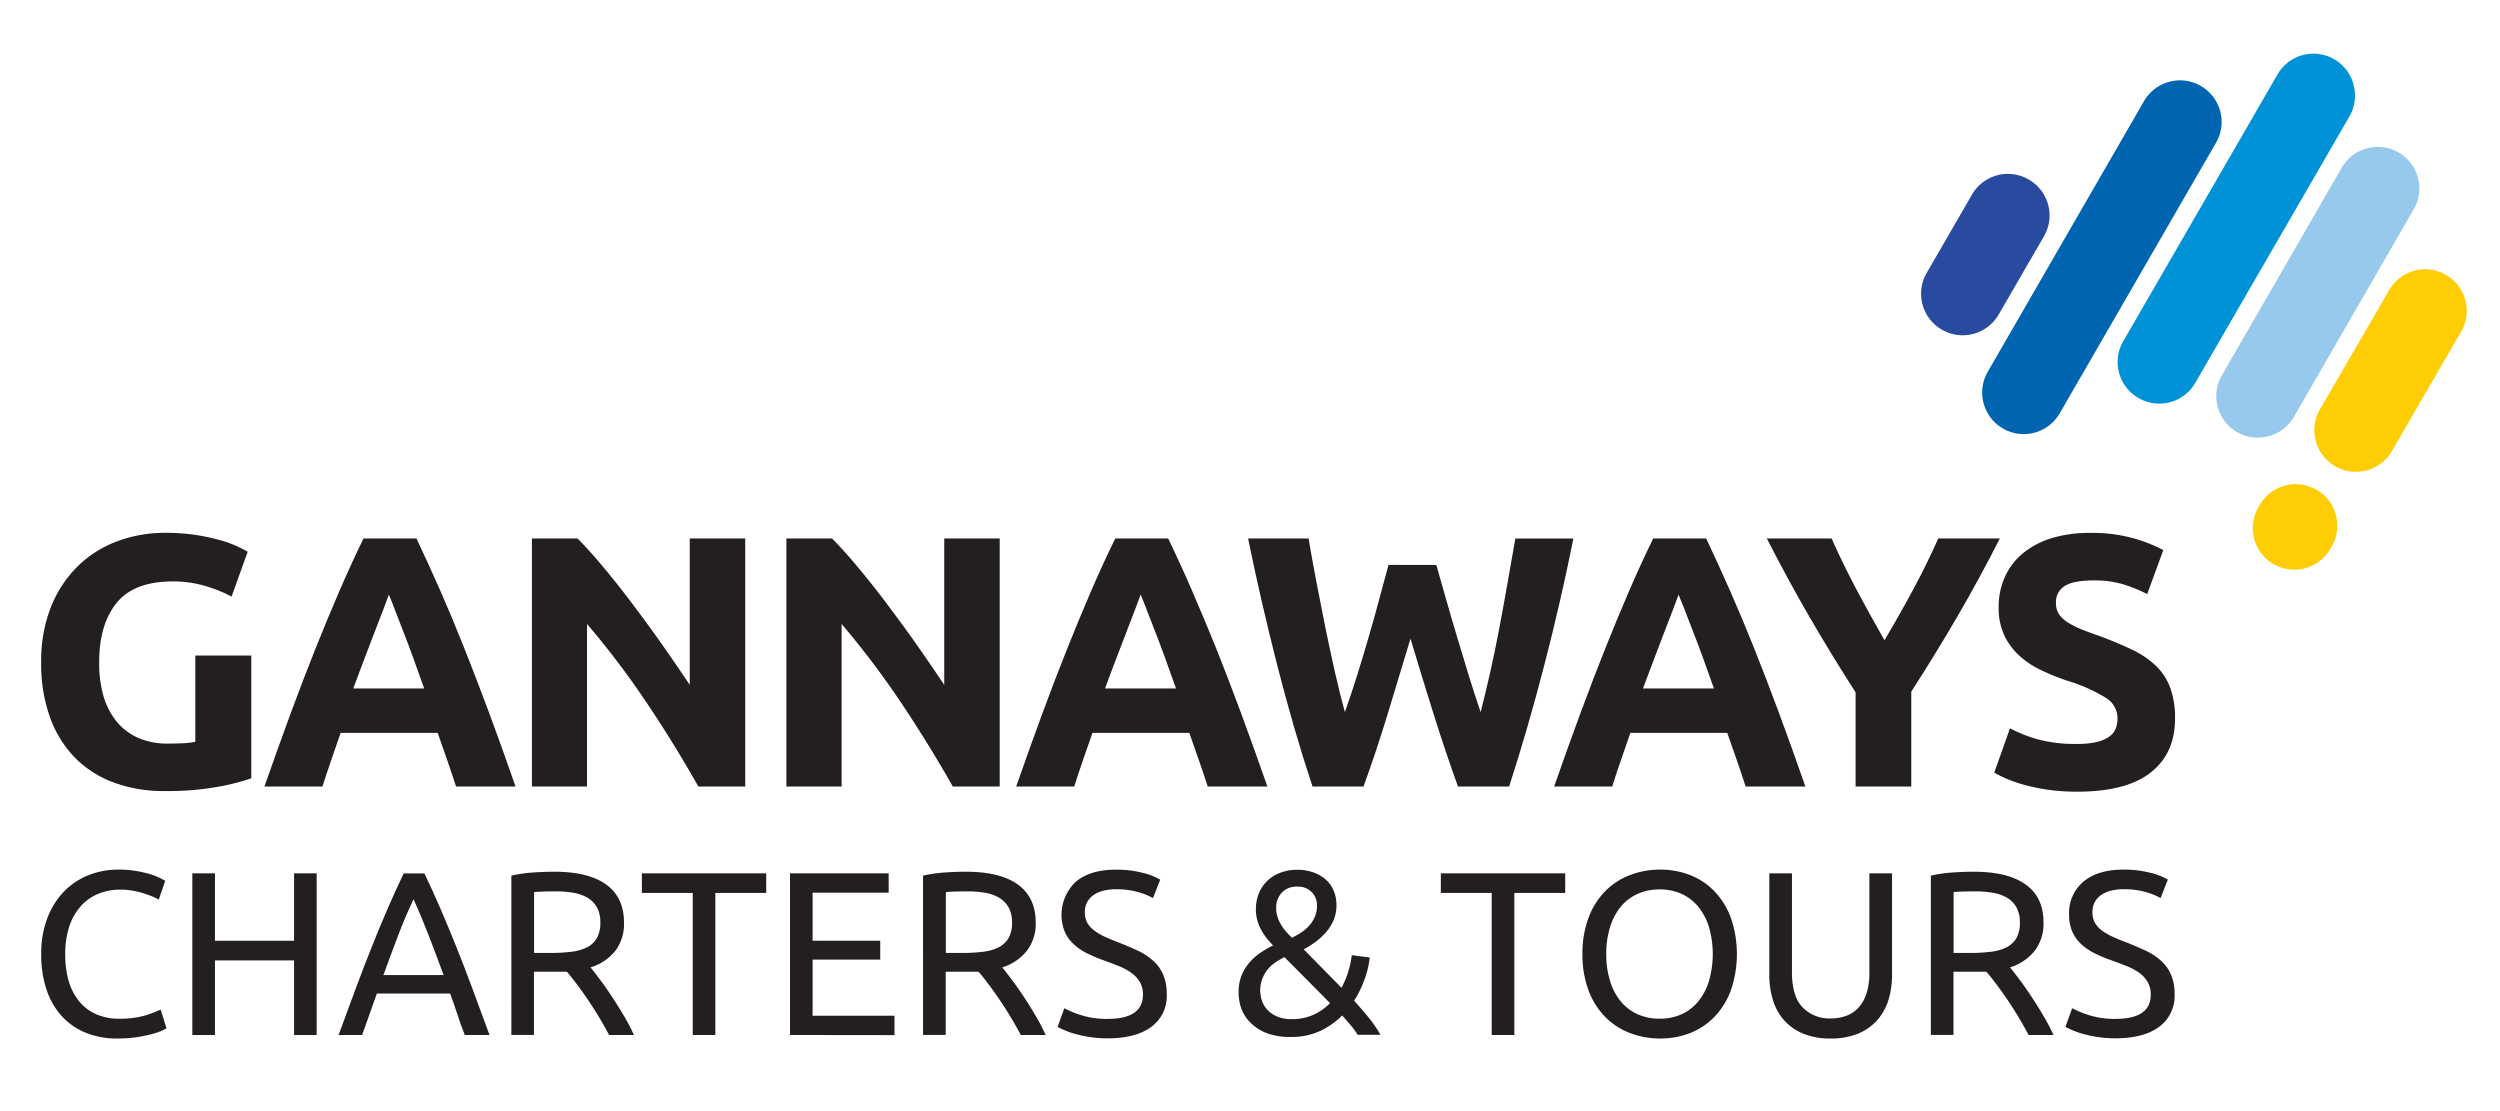 <svg id="Layer_1" data-name="Layer 1" xmlns="http://www.w3.org/2000/svg" viewBox="0 0 603 267.89"><defs><style>.cls-1{fill:#ffcd03;}.cls-2{fill:#97c9ec;}.cls-3{fill:#0092d7;}.cls-4{fill:#0065b1;}.cls-5{fill:#284ba0;}.cls-6{fill:#231f20;}</style></defs><path class="cls-1" d="M590,66.32A10,10,0,0,0,576.26,70L559.57,98.73a10,10,0,0,0,17.35,10.07L593.61,80A10,10,0,0,0,590,66.32"/><path class="cls-1" d="M558.74,118.14a10,10,0,0,0-13.7,3.67l-.33.58a10,10,0,1,0,17.36,10l.34-.58a10.06,10.06,0,0,0-3.67-13.7"/><path class="cls-2" d="M553.28,100.57l28.93-50.13a10,10,0,0,0-8.68-15,10,10,0,0,0-8.69,5L535.9,90.54a10,10,0,0,0,17.38,10"/><path class="cls-3" d="M567.69,20.46A10,10,0,0,0,549.31,18L512.14,82.28A10,10,0,0,0,515.8,96a10,10,0,0,0,13.7-3.66l37.18-64.25a10,10,0,0,0,1-7.61"/><path class="cls-4" d="M530.83,20.73a9.94,9.94,0,0,0-5-1.35,10.06,10.06,0,0,0-8.69,5L479.44,89.68a10,10,0,1,0,17.37,10L534.5,34.43a10,10,0,0,0-3.67-13.7"/><path class="cls-5" d="M482.09,75.85,493,57a10,10,0,0,0-3.67-13.7,10,10,0,0,0-13.7,3.66L464.72,65.82a10,10,0,0,0,3.67,13.7,9.91,9.91,0,0,0,5,1.35,10.06,10.06,0,0,0,8.69-5"/><path class="cls-6" d="M41.7,140.24q-9.41,0-13.6,5.22t-4.18,14.29a28.76,28.76,0,0,0,1,8,17.67,17.67,0,0,0,3.11,6.17,14.06,14.06,0,0,0,5.18,4,17.24,17.24,0,0,0,7.25,1.43q2.25,0,3.84-.09a17.72,17.72,0,0,0,2.81-.34V158.11H60.61v29.61a51.71,51.71,0,0,1-7.77,2,68.26,68.26,0,0,1-13.21,1.08,34.39,34.39,0,0,1-12.22-2.07,25.52,25.52,0,0,1-9.36-6,26.86,26.86,0,0,1-6-9.75,38.1,38.1,0,0,1-2.12-13.21,35.38,35.38,0,0,1,2.33-13.29,28.57,28.57,0,0,1,6.39-9.8,26.87,26.87,0,0,1,9.54-6.09,32.81,32.81,0,0,1,11.7-2.07,47.84,47.84,0,0,1,7.64.56,49.24,49.24,0,0,1,5.87,1.3,25.76,25.76,0,0,1,4.05,1.51c1.07.51,1.83.92,2.29,1.2l-3.88,10.8a35,35,0,0,0-6.35-2.55A27,27,0,0,0,41.7,140.24Z"/><path class="cls-6" d="M110,189.71q-1-3.12-2.15-6.41c-.76-2.19-1.53-4.37-2.29-6.54H82.17c-.76,2.18-1.51,4.37-2.27,6.56s-1.47,4.32-2.12,6.39h-14q3.38-9.68,6.41-17.87t5.93-15.46q2.9-7.24,5.72-13.77t5.84-12.73h12.77q2.94,6.21,5.81,12.73T112,156.38q2.89,7.26,5.94,15.46t6.41,17.87ZM93.79,143.43c-.3.87-.74,2-1.32,3.55s-1.23,3.22-2,5.18-1.57,4.12-2.48,6.48-1.84,4.83-2.79,7.41h17.11q-1.36-3.88-2.66-7.43c-.86-2.37-1.67-4.53-2.45-6.49s-1.44-3.69-2-5.18S94.15,144.28,93.79,143.43Z"/><path class="cls-6" d="M168.44,189.71q-5.79-10.28-12.52-20.29a203.41,203.41,0,0,0-14.33-18.91v39.2H128.3V129.88h11q2.85,2.85,6.3,7c2.3,2.77,4.65,5.71,7,8.85s4.76,6.39,7.12,9.76,4.58,6.6,6.65,9.71V129.88h13.38v59.83Z"/><path class="cls-6" d="M229.82,189.71Q224,179.44,217.3,169.42A207,207,0,0,0,203,150.51v39.2H189.68V129.88h11q2.85,2.85,6.3,7c2.3,2.77,4.65,5.71,7,8.85s4.76,6.39,7.12,9.76,4.58,6.6,6.65,9.71V129.88h13.38v59.83Z"/><path class="cls-6" d="M291.3,189.71c-.67-2.08-1.38-4.22-2.15-6.41l-2.29-6.54H263.5l-2.28,6.56c-.76,2.19-1.46,4.32-2.12,6.39h-14q3.38-9.68,6.41-17.87t5.93-15.46q2.9-7.24,5.71-13.77T269,129.88h12.76q3,6.21,5.82,12.73t5.76,13.77q2.91,7.26,5.94,15.46t6.42,17.87Zm-16.18-46.28c-.3.87-.74,2-1.32,3.55s-1.24,3.22-2,5.18-1.56,4.12-2.48,6.48-1.84,4.83-2.78,7.41h17.11q-1.38-3.88-2.66-7.43t-2.45-6.49l-2-5.18C276,145.46,275.48,144.28,275.12,143.43Z"/><path class="cls-6" d="M346.44,136.27q1,3.54,2.28,8c.84,3,1.73,6,2.68,9.2s1.91,6.33,2.88,9.5,1.93,6.09,2.85,8.8c.75-2.93,1.52-6.13,2.3-9.58s1.51-7,2.21-10.71,1.37-7.35,2-11,1.28-7.18,1.86-10.58h14q-3,15-7,30.47T364,189.71H351.67q-3-8.29-5.86-17.4t-5.6-18.26l-5.53,18.26q-2.78,9.1-5.8,17.4h-12.3q-4.6-13.9-8.54-29.36t-7-30.47h14.59q.86,5.1,1.91,10.58t2.16,11c.76,3.69,1.52,7.25,2.3,10.71s1.58,6.65,2.39,9.58c1-2.82,2-5.81,3-9s1.93-6.33,2.85-9.49,1.77-6.22,2.55-9.16,1.49-5.55,2.12-7.85Z"/><path class="cls-6" d="M421.05,189.71c-.67-2.08-1.38-4.22-2.15-6.41s-1.53-4.37-2.29-6.54H393.25c-.76,2.18-1.51,4.37-2.27,6.56s-1.47,4.32-2.12,6.39h-14q3.38-9.68,6.41-17.87t5.93-15.46q2.9-7.24,5.71-13.77t5.85-12.73h12.77q2.94,6.21,5.81,12.73t5.77,13.77q2.89,7.26,5.94,15.46t6.41,17.87Zm-16.18-46.28c-.3.87-.74,2-1.32,3.55s-1.23,3.22-2,5.18-1.56,4.12-2.47,6.48-1.84,4.83-2.79,7.41h17.11c-.92-2.59-1.8-5.07-2.66-7.43s-1.67-4.53-2.45-6.49l-2-5.18C405.7,145.46,405.23,144.28,404.87,143.43Z"/><path class="cls-6" d="M454.54,154.42q3.63-6.12,6.92-12.23t6.05-12.31h14.85q-4.92,9.68-10.19,18.73T461,166.83v22.88H447.57V167q-5.88-9.15-11.18-18.3t-10.23-18.82h15.62q2.76,6.19,6,12.31T454.54,154.42Z"/><path class="cls-6" d="M501.06,179.43a19.25,19.25,0,0,0,4.7-.47,8.68,8.68,0,0,0,3-1.3,4.21,4.21,0,0,0,1.55-1.94,6.87,6.87,0,0,0,.43-2.5,5.79,5.79,0,0,0-2.76-4.88,39.68,39.68,0,0,0-9.49-4.19q-2.94-1-5.87-2.37a21.55,21.55,0,0,1-5.27-3.37,16.14,16.14,0,0,1-3.8-4.92,15.38,15.38,0,0,1-1.47-7,17.33,17.33,0,0,1,1.56-7.47,15.89,15.89,0,0,1,4.4-5.66,20.29,20.29,0,0,1,6.91-3.58,31.1,31.1,0,0,1,9.15-1.25,37.32,37.32,0,0,1,10.44,1.29,37.75,37.75,0,0,1,7.25,2.85l-3.88,10.62a37.77,37.77,0,0,0-5.57-2.29,24.14,24.14,0,0,0-7.38-1q-4.83,0-6.95,1.34a4.51,4.51,0,0,0-2.11,4.1,4.8,4.8,0,0,0,.77,2.76,7.49,7.49,0,0,0,2.2,2,20.18,20.18,0,0,0,3.29,1.64c1.23.49,2.6,1,4.1,1.51,3.1,1.15,5.81,2.29,8.11,3.41a21.48,21.48,0,0,1,5.74,3.93A14.19,14.19,0,0,1,523.5,166a21.08,21.08,0,0,1,1.12,7.33q0,8.38-5.87,13t-17.69,4.62a48.56,48.56,0,0,1-7.17-.48,46.81,46.81,0,0,1-5.65-1.17,31.65,31.65,0,0,1-4.23-1.46,32,32,0,0,1-3-1.47l3.8-10.71a33.75,33.75,0,0,0,6.6,2.64A34.56,34.56,0,0,0,501.06,179.43Z"/><path class="cls-6" d="M28.27,250.49a20,20,0,0,1-7.48-1.35A15.94,15.94,0,0,1,15,245.2a17.76,17.76,0,0,1-3.74-6.39,26.41,26.41,0,0,1-1.32-8.69,23.73,23.73,0,0,1,1.49-8.69,18.75,18.75,0,0,1,4-6.39,17,17,0,0,1,5.9-3.94,19.22,19.22,0,0,1,7.21-1.35,25.14,25.14,0,0,1,4.36.34,27.43,27.43,0,0,1,3.37.78,17.19,17.19,0,0,1,2.34.91c.6.3,1,.52,1.24.67L38.29,217a9.32,9.32,0,0,0-1.46-.73c-.64-.26-1.36-.52-2.17-.79a18.9,18.9,0,0,0-2.64-.64,16.63,16.63,0,0,0-2.9-.26,13.94,13.94,0,0,0-5.57,1.07,11.49,11.49,0,0,0-4.22,3.1,13.89,13.89,0,0,0-2.68,4.92,21.53,21.53,0,0,0-.92,6.5,23.4,23.4,0,0,0,.81,6.36A13.86,13.86,0,0,0,19,241.4a11,11,0,0,0,4.08,3.18,13.56,13.56,0,0,0,5.71,1.13,21.14,21.14,0,0,0,6.25-.79,28.66,28.66,0,0,0,3.71-1.41l1.41,4.5a8.85,8.85,0,0,1-1.41.71,19.53,19.53,0,0,1-2.53.81,33.17,33.17,0,0,1-3.55.68A31.57,31.57,0,0,1,28.27,250.49Z"/><path class="cls-6" d="M70.93,210.65h5.45v39H70.93v-18H51.85v18H46.39v-39h5.46v16.26H70.93Z"/><path class="cls-6" d="M112.11,249.64q-1-2.52-1.8-5t-1.74-5H90.9l-3.55,10H81.67q2.25-6.18,4.22-11.45t3.86-10q1.88-4.72,3.74-9c1.24-2.86,2.53-5.71,3.88-8.52h5c1.35,2.81,2.64,5.66,3.88,8.52s2.48,5.89,3.74,9,2.54,6.48,3.86,10,2.72,7.33,4.22,11.45ZM107,235.18q-1.8-4.89-3.57-9.48t-3.69-8.8q-2,4.22-3.74,8.8t-3.52,9.48Z"/><path class="cls-6" d="M142.44,233.33c.6.75,1.36,1.73,2.28,2.95s1.87,2.57,2.84,4.05,1.94,3,2.9,4.64a48.21,48.21,0,0,1,2.45,4.67h-6c-.75-1.42-1.56-2.87-2.44-4.33s-1.78-2.86-2.68-4.19-1.79-2.58-2.67-3.74-1.68-2.18-2.39-3c-.49,0-1,0-1.49,0h-6.45v15.25h-5.45V211.21a32.1,32.1,0,0,1,5.14-.76c1.9-.13,3.63-.19,5.21-.19q8.22,0,12.52,3.09t4.3,9.23a10.79,10.79,0,0,1-2,6.64A12.12,12.12,0,0,1,142.44,233.33ZM134.17,215c-2.33,0-4.11.06-5.35.17v14.68h3.89a40.66,40.66,0,0,0,5.06-.28,11.23,11.23,0,0,0,3.8-1.07,5.64,5.64,0,0,0,2.39-2.22,7.46,7.46,0,0,0,.84-3.8,7.29,7.29,0,0,0-.84-3.66,6.21,6.21,0,0,0-2.28-2.3,10,10,0,0,0-3.37-1.18A23.77,23.77,0,0,0,134.17,215Z"/><path class="cls-6" d="M184.81,210.65v4.73H172.54v34.26h-5.45V215.38H154.82v-4.73Z"/><path class="cls-6" d="M190.55,249.64v-39h23.8v4.67H196v11.59h16.31v4.56H196V245h19.75v4.67Z"/><path class="cls-6" d="M241.75,233.33c.6.75,1.36,1.73,2.28,2.95s1.87,2.57,2.85,4.05,1.94,3,2.89,4.64a48.21,48.21,0,0,1,2.45,4.67h-6c-.76-1.42-1.57-2.87-2.45-4.33s-1.78-2.86-2.68-4.19-1.79-2.58-2.67-3.74-1.68-2.18-2.39-3c-.49,0-1,0-1.49,0h-6.44v15.25h-5.46V211.21a32.23,32.23,0,0,1,5.15-.76c1.89-.13,3.63-.19,5.2-.19q8.22,0,12.52,3.09t4.31,9.23a10.8,10.8,0,0,1-2.06,6.64A12.07,12.07,0,0,1,241.75,233.33ZM233.48,215c-2.32,0-4.11.06-5.34.17v14.68H232a40.55,40.55,0,0,0,5.06-.28,11.23,11.23,0,0,0,3.8-1.07,5.64,5.64,0,0,0,2.39-2.22,7.35,7.35,0,0,0,.85-3.8,7.18,7.18,0,0,0-.85-3.66,6.21,6.21,0,0,0-2.28-2.3,9.87,9.87,0,0,0-3.37-1.18A23.68,23.68,0,0,0,233.48,215Z"/><path class="cls-6" d="M267.13,245.76q8.55,0,8.55-5.85a5.85,5.85,0,0,0-.76-3.07,7.33,7.33,0,0,0-2.05-2.19,14.77,14.77,0,0,0-2.95-1.61c-1.11-.44-2.28-.9-3.52-1.34a37.21,37.21,0,0,1-4-1.66,14.09,14.09,0,0,1-3.32-2.2,9.21,9.21,0,0,1-2.22-3,11,11,0,0,1,2.67-12.21q3.48-2.87,9.62-2.87a25.23,25.23,0,0,1,6.44.76,14.87,14.87,0,0,1,4.25,1.66l-1.74,4.44a15.83,15.83,0,0,0-3.52-1.43,18.88,18.88,0,0,0-5.43-.7,12.4,12.4,0,0,0-2.93.33,7.66,7.66,0,0,0-2.36,1,5,5,0,0,0-1.6,1.71,4.83,4.83,0,0,0-.59,2.45,5.27,5.27,0,0,0,.61,2.65,6.21,6.21,0,0,0,1.75,1.88A14.4,14.4,0,0,0,266.6,226c1,.45,2.09.9,3.29,1.35,1.69.68,3.23,1.35,4.64,2a14.83,14.83,0,0,1,3.66,2.42,9.65,9.65,0,0,1,2.39,3.35,11.77,11.77,0,0,1,.84,4.69,9.18,9.18,0,0,1-3.74,7.88q-3.74,2.76-10.55,2.76a27.9,27.9,0,0,1-4.25-.31,33.48,33.48,0,0,1-3.46-.73,19.61,19.61,0,0,1-2.61-.9c-.74-.32-1.31-.59-1.72-.82l1.63-4.5a24.46,24.46,0,0,0,3.94,1.63A20.23,20.23,0,0,0,267.13,245.76Z"/><path class="cls-6" d="M298.75,239.29a10.65,10.65,0,0,1,.68-3.91,11.17,11.17,0,0,1,1.83-3.09,13.12,13.12,0,0,1,2.67-2.42,22.63,22.63,0,0,1,3.15-1.83q-4.17-4.17-4.16-8.61a10.26,10.26,0,0,1,.76-4.05,8.66,8.66,0,0,1,2.08-3,9,9,0,0,1,3.15-1.91,11.31,11.31,0,0,1,4-.68,11.1,11.1,0,0,1,4,.68,8.92,8.92,0,0,1,3,1.8,7.43,7.43,0,0,1,1.83,2.7,9,9,0,0,1,.62,3.32,9.27,9.27,0,0,1-.65,3.54,10.43,10.43,0,0,1-1.75,2.87,15.66,15.66,0,0,1-2.5,2.37,22.53,22.53,0,0,1-3,1.91l9.11,9.28a22.55,22.55,0,0,0,2.48-7.87l4.33.56a22.43,22.43,0,0,1-1.15,5,26,26,0,0,1-2.62,5.43c1.31,1.43,2.52,2.83,3.63,4.22a27.71,27.71,0,0,1,2.73,4h-5.51a19.32,19.32,0,0,0-1.66-2.3c-.66-.79-1.35-1.58-2.06-2.37a19.05,19.05,0,0,1-5.34,3.75,16.3,16.3,0,0,1-7,1.43,15.54,15.54,0,0,1-6.08-1,11.4,11.4,0,0,1-3.91-2.64,9.46,9.46,0,0,1-2.11-3.52A12,12,0,0,1,298.75,239.29Zm5.24-.11a7,7,0,0,0,.39,2.19,6,6,0,0,0,1.29,2.17,6.93,6.93,0,0,0,2.34,1.63,8.73,8.73,0,0,0,3.57.65,12.71,12.71,0,0,0,5.09-1,13,13,0,0,0,4.14-2.87l-11-11.09a22,22,0,0,0-2.06,1.18,8.93,8.93,0,0,0-1.88,1.66,8.12,8.12,0,0,0-1.91,5.49Zm13.67-20.76a4.48,4.48,0,0,0-1.27-3.24,4.57,4.57,0,0,0-3.46-1.32,4.84,4.84,0,0,0-3.8,1.49,5.34,5.34,0,0,0-1.32,3.68c0,2.44,1.28,4.83,3.83,7.15a21.16,21.16,0,0,0,2.33-1.35,9.46,9.46,0,0,0,1.92-1.69,7.87,7.87,0,0,0,1.29-2.11A6.75,6.75,0,0,0,317.66,218.42Z"/><path class="cls-6" d="M377.53,210.65v4.73H365.26v34.26H359.8V215.38H347.53v-4.73Z"/><path class="cls-6" d="M381.69,230.12a24.28,24.28,0,0,1,1.49-8.83,18.27,18.27,0,0,1,4.05-6.39,16.88,16.88,0,0,1,6-3.86,20.23,20.23,0,0,1,7.23-1.29,19.68,19.68,0,0,1,7.12,1.29,16.57,16.57,0,0,1,5.87,3.86,18.52,18.52,0,0,1,4,6.39,26.91,26.91,0,0,1,0,17.66,18.52,18.52,0,0,1-4,6.39,16.57,16.57,0,0,1-5.87,3.86,19.68,19.68,0,0,1-7.12,1.29,20.23,20.23,0,0,1-7.23-1.29,16.88,16.88,0,0,1-6-3.86,18.27,18.27,0,0,1-4.05-6.39A24.28,24.28,0,0,1,381.69,230.12Zm5.74,0a21.65,21.65,0,0,0,.9,6.44,14.31,14.31,0,0,0,2.56,4.93,11.17,11.17,0,0,0,4.05,3.12,12.81,12.81,0,0,0,5.38,1.1,12.59,12.59,0,0,0,5.34-1.1,11.16,11.16,0,0,0,4-3.12,14.31,14.31,0,0,0,2.56-4.93,23.49,23.49,0,0,0,0-12.88,14.4,14.4,0,0,0-2.56-4.93,11.16,11.16,0,0,0-4-3.12,12.59,12.59,0,0,0-5.34-1.1,12.81,12.81,0,0,0-5.38,1.1,11.17,11.17,0,0,0-4.05,3.12,14.4,14.4,0,0,0-2.56,4.93A21.65,21.65,0,0,0,387.43,230.12Z"/><path class="cls-6" d="M441.56,250.49a17.2,17.2,0,0,1-6.64-1.18,12.38,12.38,0,0,1-4.61-3.24,13.05,13.05,0,0,1-2.68-4.87,20.43,20.43,0,0,1-.87-6.07V210.65h5.46v23.86q0,5.85,2.59,8.49a9,9,0,0,0,6.75,2.65,10.75,10.75,0,0,0,3.8-.65,7.45,7.45,0,0,0,2.95-2,9.08,9.08,0,0,0,1.91-3.46,16.24,16.24,0,0,0,.68-5V210.65h5.46v24.48a20.43,20.43,0,0,1-.87,6.07,13.11,13.11,0,0,1-2.71,4.87,12.63,12.63,0,0,1-4.61,3.24A17,17,0,0,1,441.56,250.49Z"/><path class="cls-6" d="M484.83,233.33c.6.75,1.36,1.73,2.28,2.95s1.86,2.57,2.84,4.05,1.94,3,2.9,4.64a50.54,50.54,0,0,1,2.45,4.67h-6c-.75-1.42-1.57-2.87-2.45-4.33s-1.77-2.86-2.67-4.19-1.79-2.58-2.67-3.74-1.68-2.18-2.39-3c-.49,0-1,0-1.49,0h-6.45v15.25h-5.46V211.21a32.41,32.41,0,0,1,5.15-.76c1.9-.13,3.63-.19,5.21-.19q8.2,0,12.52,3.09t4.3,9.23a10.79,10.79,0,0,1-2.05,6.64A12.12,12.12,0,0,1,484.83,233.33ZM476.56,215c-2.33,0-4.11.06-5.35.17v14.68h3.89a40.66,40.66,0,0,0,5.06-.28,11.23,11.23,0,0,0,3.8-1.07,5.64,5.64,0,0,0,2.39-2.22,7.46,7.46,0,0,0,.84-3.8,7.29,7.29,0,0,0-.84-3.66,6.21,6.21,0,0,0-2.28-2.3,9.93,9.93,0,0,0-3.38-1.18A23.57,23.57,0,0,0,476.56,215Z"/><path class="cls-6" d="M510.21,245.76q8.55,0,8.55-5.85a5.85,5.85,0,0,0-.76-3.07,7.46,7.46,0,0,0-2-2.19,14.86,14.86,0,0,0-3-1.61c-1.11-.44-2.28-.9-3.51-1.34a38.23,38.23,0,0,1-4.06-1.66,14.52,14.52,0,0,1-3.32-2.2,9.5,9.5,0,0,1-2.22-3,10,10,0,0,1-.82-4.22,9.79,9.79,0,0,1,3.49-8q3.49-2.87,9.63-2.87a25.23,25.23,0,0,1,6.44.76,14.87,14.87,0,0,1,4.25,1.66l-1.75,4.44a15.92,15.92,0,0,0-3.51-1.43,18.88,18.88,0,0,0-5.43-.7,12.34,12.34,0,0,0-2.93.33,7.56,7.56,0,0,0-2.36,1,5.06,5.06,0,0,0-1.61,1.71,4.94,4.94,0,0,0-.59,2.45,5.27,5.27,0,0,0,.62,2.65,6.06,6.06,0,0,0,1.74,1.88,15.11,15.11,0,0,0,2.62,1.49c1,.45,2.09.9,3.29,1.35,1.69.68,3.24,1.35,4.65,2a15,15,0,0,1,3.65,2.42,9.65,9.65,0,0,1,2.39,3.35,11.6,11.6,0,0,1,.85,4.69,9.21,9.21,0,0,1-3.74,7.88q-3.75,2.76-10.55,2.76a27.8,27.8,0,0,1-4.25-.31,32.39,32.39,0,0,1-3.46-.73,19.3,19.3,0,0,1-2.62-.9c-.73-.32-1.3-.59-1.72-.82l1.64-4.5a24.27,24.27,0,0,0,3.93,1.63A20.34,20.34,0,0,0,510.21,245.76Z"/></svg>